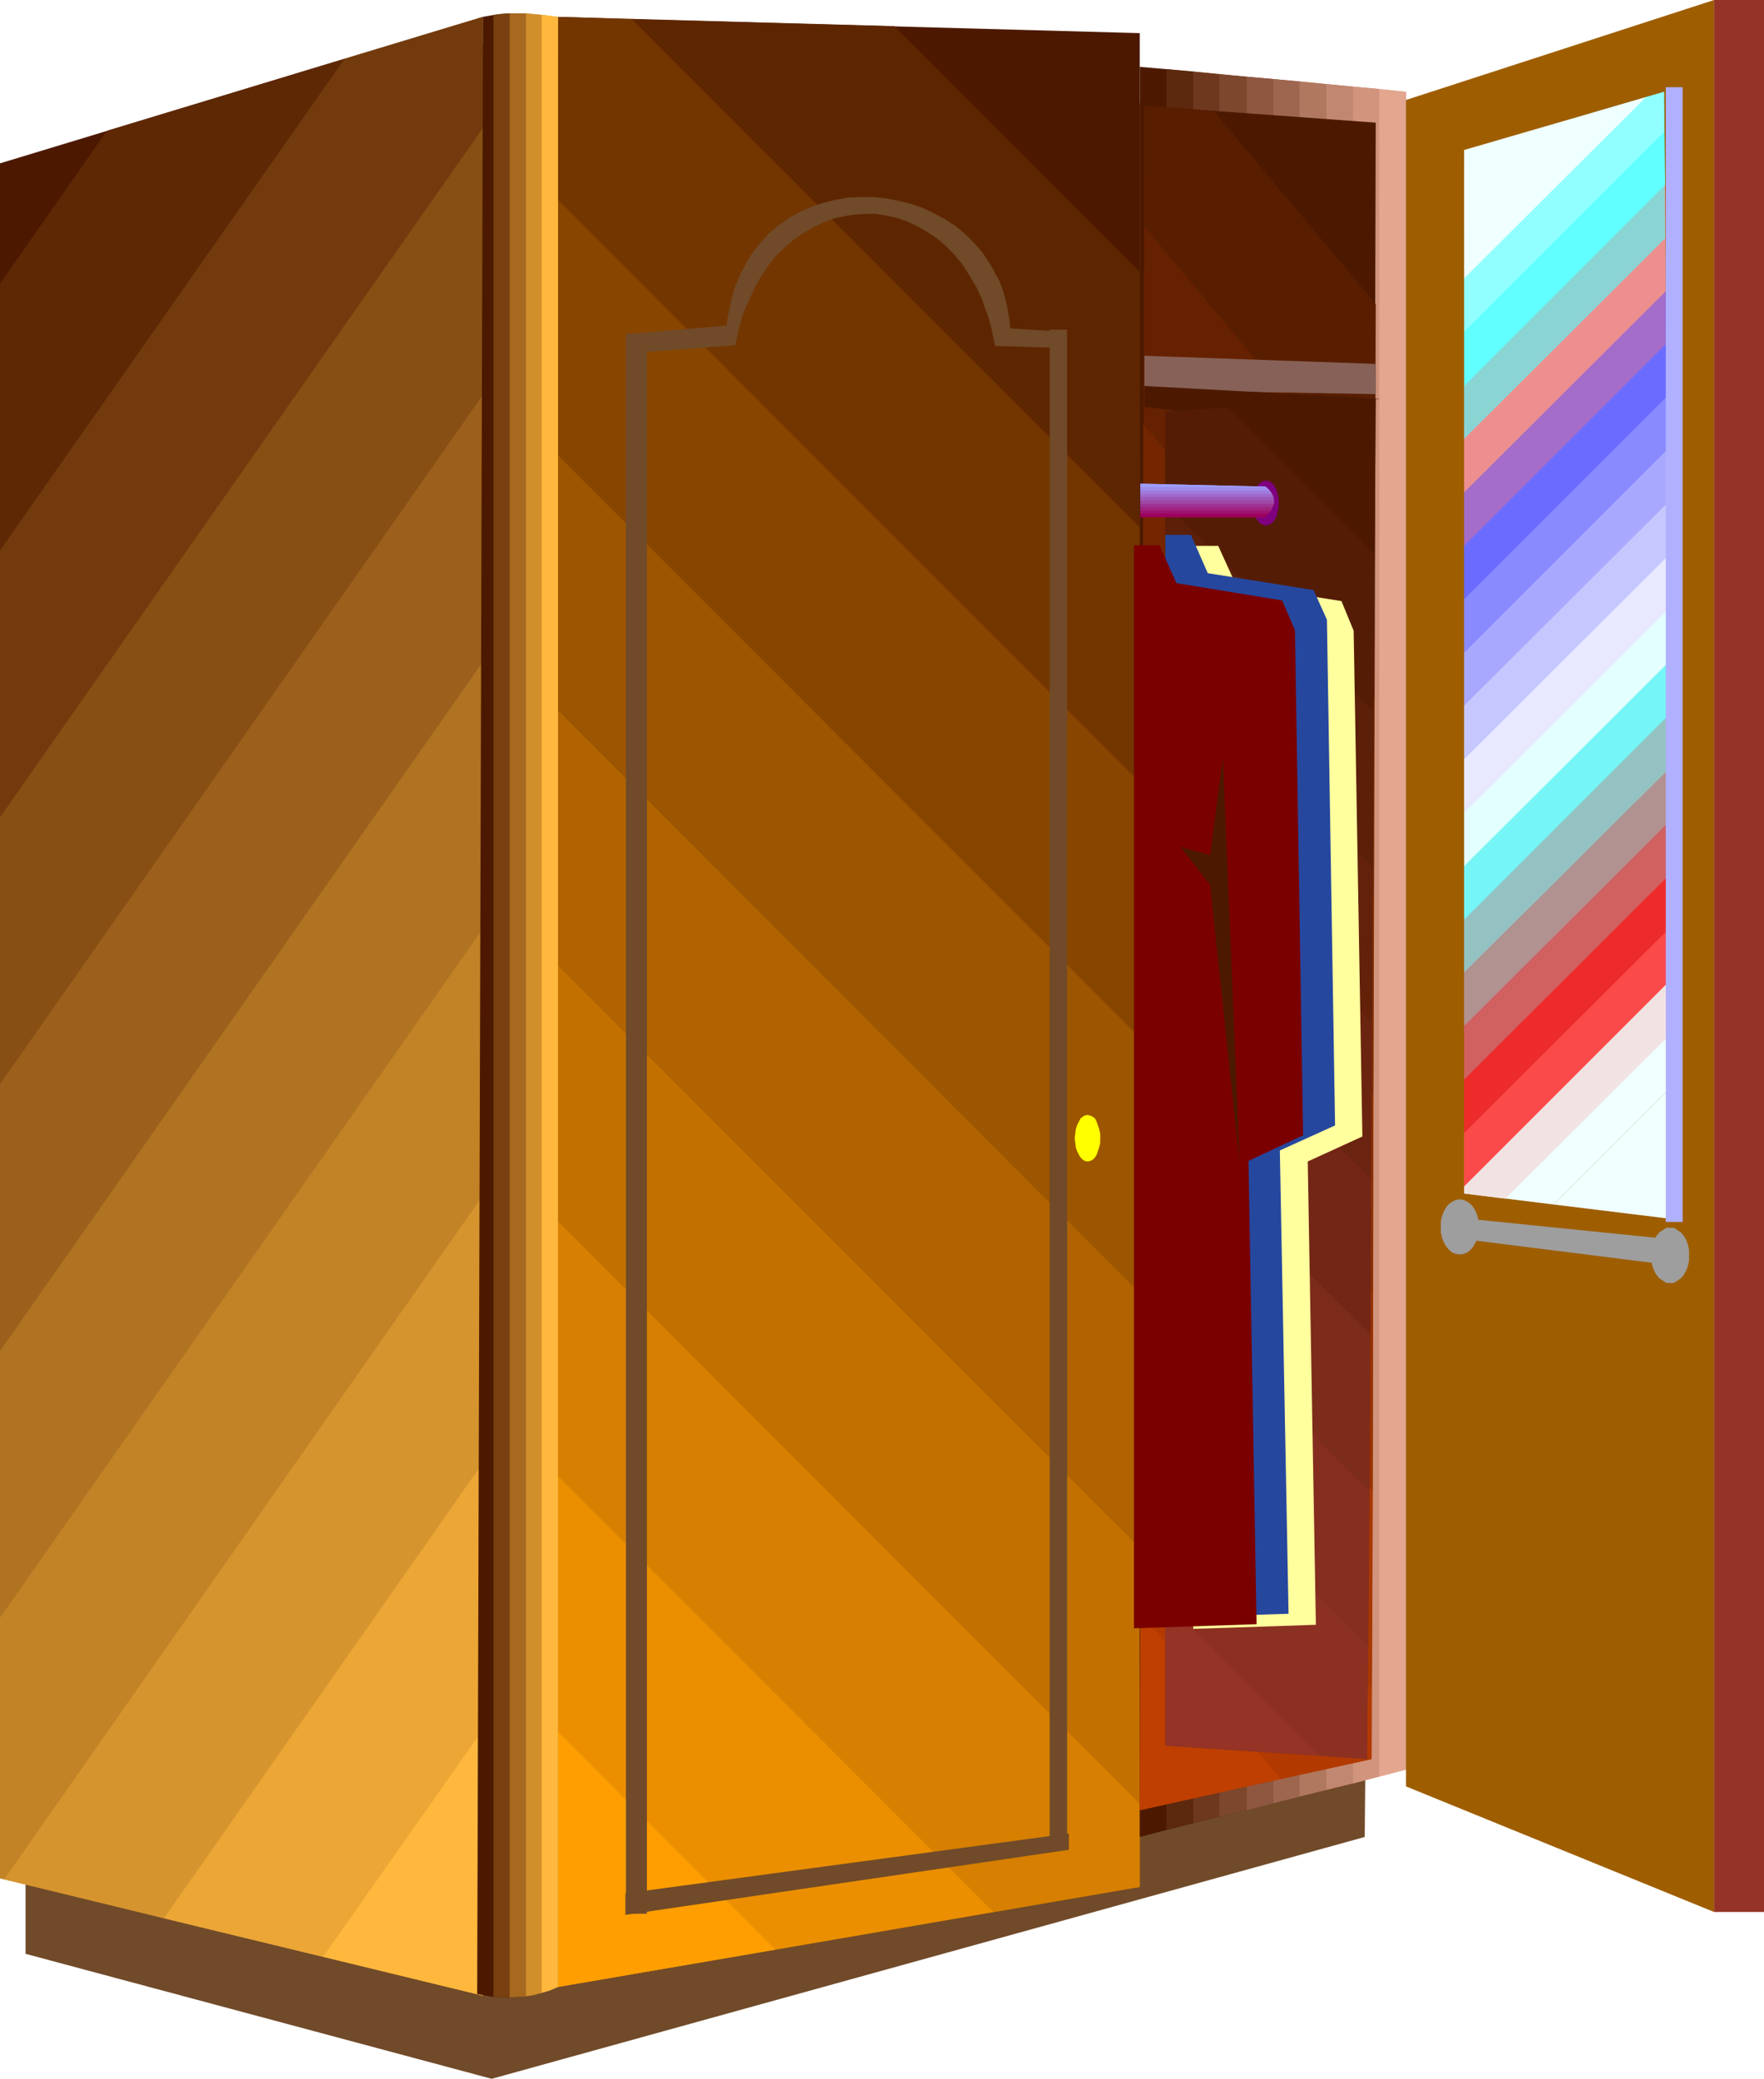 <?xml version="1.0" encoding="UTF-8" standalone="no"?>
<svg
   version="1.0"
   width="129.766mm"
   height="152.902mm"
   id="svg106"
   sodipodi:docname="Cabinet 12.wmf"
   xmlns:inkscape="http://www.inkscape.org/namespaces/inkscape"
   xmlns:sodipodi="http://sodipodi.sourceforge.net/DTD/sodipodi-0.dtd"
   xmlns="http://www.w3.org/2000/svg"
   xmlns:svg="http://www.w3.org/2000/svg">
  <sodipodi:namedview
     id="namedview106"
     pagecolor="#ffffff"
     bordercolor="#000000"
     borderopacity="0.25"
     inkscape:showpageshadow="2"
     inkscape:pageopacity="0.0"
     inkscape:pagecheckerboard="0"
     inkscape:deskcolor="#d1d1d1"
     inkscape:document-units="mm" />
  <defs
     id="defs1">
    <pattern
       id="WMFhbasepattern"
       patternUnits="userSpaceOnUse"
       width="6"
       height="6"
       x="0"
       y="0" />
  </defs>
  <path
     style="fill:#704a29;fill-opacity:1;fill-rule:evenodd;stroke:none"
     d="M 7.11,44.118 V 543.153 L 136.713,577.898 379.436,510.67 383.961,34.745 127.341,11.636 Z"
     id="path1" />
  <path
     style="fill:#4c1900;fill-opacity:1;fill-rule:evenodd;stroke:none"
     d="M 95.829,16.322 0,45.411 V 153.04 Z"
     id="path2" />
  <path
     style="fill:#5e2805;fill-opacity:1;fill-rule:evenodd;stroke:none"
     d="M 134.289,35.553 V 4.687 L 29.734,36.361 0,78.863 v 148.353 z"
     id="path3" />
  <path
     style="fill:#733b0d;fill-opacity:1;fill-rule:evenodd;stroke:none"
     d="M 134.289,109.729 V 4.687 L 95.829,16.322 0,153.04 v 148.353 z"
     id="path4" />
  <path
     style="fill:#874f14;fill-opacity:1;fill-rule:evenodd;stroke:none"
     d="M 134.289,35.553 V 183.906 L 0,375.569 V 227.216 Z"
     id="path5" />
  <path
     style="fill:#9c5f1c;fill-opacity:1;fill-rule:evenodd;stroke:none"
     d="M 134.289,109.729 V 258.082 L 0,449.745 V 301.392 Z"
     id="path6" />
  <path
     style="fill:#b07321;fill-opacity:1;fill-rule:evenodd;stroke:none"
     d="M 1.131,522.467 0,522.144 V 375.569 L 134.289,183.906 v 148.353 z"
     id="path7" />
  <path
     style="fill:#c28226;fill-opacity:1;fill-rule:evenodd;stroke:none"
     d="M 45.571,533.295 0,522.144 V 449.745 L 134.289,258.082 V 406.597 Z"
     id="path8" />
  <path
     style="fill:#d6942e;fill-opacity:1;fill-rule:evenodd;stroke:none"
     d="M 89.849,543.961 1.131,522.467 134.289,332.259 v 148.515 z"
     id="path9" />
  <path
     style="fill:#eba636;fill-opacity:1;fill-rule:evenodd;stroke:none"
     d="m 45.571,533.295 88.718,21.493 V 406.597 Z"
     id="path10" />
  <path
     style="fill:#ffb83d;fill-opacity:1;fill-rule:evenodd;stroke:none"
     d="m 89.849,543.961 44.44,10.828 v -74.015 z"
     id="path11" />
  <path
     style="fill:#4c1900;fill-opacity:1;fill-rule:evenodd;stroke:none"
     d="M 316.897,146.575 V 9.211 L 175.659,5.333 Z"
     id="path12" />
  <path
     style="fill:#5e2600;fill-opacity:1;fill-rule:evenodd;stroke:none"
     d="M 316.897,75.631 V 217.52 L 155.136,55.592 V 4.687 l 93.566,2.586 z"
     id="path13" />
  <path
     style="fill:#733600;fill-opacity:1;fill-rule:evenodd;stroke:none"
     d="M 316.897,146.575 V 288.464 L 155.136,126.536 V 4.687 L 175.659,5.333 Z"
     id="path14" />
  <path
     style="fill:#874500;fill-opacity:1;fill-rule:evenodd;stroke:none"
     d="M 316.897,217.52 V 359.408 L 155.136,197.481 V 55.592 Z"
     id="path15" />
  <path
     style="fill:#9c5500;fill-opacity:1;fill-rule:evenodd;stroke:none"
     d="M 316.897,288.464 V 430.353 L 155.136,268.425 V 126.536 Z"
     id="path16" />
  <path
     style="fill:#b06300;fill-opacity:1;fill-rule:evenodd;stroke:none"
     d="M 316.897,359.408 V 501.459 L 155.136,339.531 V 197.481 Z"
     id="path17" />
  <path
     style="fill:#c27000;fill-opacity:1;fill-rule:evenodd;stroke:none"
     d="m 276.174,531.517 40.723,-6.949 V 430.353 L 155.136,268.425 v 141.889 z"
     id="path18" />
  <path
     style="fill:#d67f00;fill-opacity:1;fill-rule:evenodd;stroke:none"
     d="M 215.574,542.022 316.897,524.568 V 501.459 L 155.136,339.531 V 481.42 Z"
     id="path19" />
  <path
     style="fill:#eb8f00;fill-opacity:1;fill-rule:evenodd;stroke:none"
     d="M 276.174,531.517 155.136,552.364 V 410.314 Z"
     id="path20" />
  <path
     style="fill:#ff9e00;fill-opacity:1;fill-rule:evenodd;stroke:none"
     d="m 215.574,542.022 -60.438,10.343 V 481.42 Z"
     id="path21" />
  <path
     style="fill:#4c1900;fill-opacity:1;fill-rule:evenodd;stroke:none"
     d="m 141.723,555.273 h -2.262 l -2.262,-0.162 -2.262,-0.323 -2.262,-0.485 1.616,-549.617 1.778,-0.323 1.778,-0.323 1.939,-0.162 1.939,-0.162 z"
     id="path22" />
  <path
     style="fill:#78400f;fill-opacity:1;fill-rule:evenodd;stroke:none"
     d="m 146.248,554.95 -2.262,0.323 h -2.262 -2.262 l -2.262,-0.162 V 4.202 l 1.939,-0.323 1.939,-0.162 h 1.131 2.424 1.616 z"
     id="path23" />
  <path
     style="fill:#a6691f;fill-opacity:1;fill-rule:evenodd;stroke:none"
     d="m 150.611,553.98 -2.262,0.485 -2.101,0.485 -2.262,0.162 -2.262,0.162 V 3.717 h 1.778 2.101 l 2.262,0.162 1.293,0.162 1.454,0.162 z"
     id="path24" />
  <path
     style="fill:#d18f2b;fill-opacity:1;fill-rule:evenodd;stroke:none"
     d="m 146.248,554.95 2.101,-0.323 2.424,-0.646 2.101,-0.646 2.262,-0.97 V 4.687 l -2.747,-0.323 -2.262,-0.323 -2.101,-0.162 -1.778,-0.162 z"
     id="path25" />
  <path
     style="fill:#ffb83d;fill-opacity:1;fill-rule:evenodd;stroke:none"
     d="m 150.611,553.98 2.262,-0.646 2.262,-0.97 V 4.687 l -2.424,-0.323 -1.131,-0.162 h -0.97 z"
     id="path26" />
  <path
     style="fill:#4c1900;fill-opacity:1;fill-rule:evenodd;stroke:none"
     d="m 331.764,506.792 -14.867,3.879 V 18.585 l 14.867,1.293 z"
     id="path27" />
  <path
     style="fill:#5c290f;fill-opacity:1;fill-rule:evenodd;stroke:none"
     d="m 339.036,505.014 -14.706,3.717 V 19.231 l 14.706,1.454 z"
     id="path28" />
  <path
     style="fill:#6e381f;fill-opacity:1;fill-rule:evenodd;stroke:none"
     d="m 346.632,503.237 -14.867,3.555 V 19.877 l 14.867,1.454 z"
     id="path29" />
  <path
     style="fill:#7d472e;fill-opacity:1;fill-rule:evenodd;stroke:none"
     d="m 354.065,501.297 -15.029,3.717 V 20.685 l 15.029,1.293 z"
     id="path30" />
  <path
     style="fill:#8f5740;fill-opacity:1;fill-rule:evenodd;stroke:none"
     d="m 361.337,499.358 -14.706,3.879 V 21.332 l 14.706,1.293 z"
     id="path31" />
  <path
     style="fill:#9e664f;fill-opacity:1;fill-rule:evenodd;stroke:none"
     d="m 368.771,497.58 -14.706,3.717 V 21.978 l 14.706,1.454 z"
     id="path32" />
  <path
     style="fill:#b0785e;fill-opacity:1;fill-rule:evenodd;stroke:none"
     d="m 376.204,495.803 -14.867,3.555 V 22.625 l 14.867,1.454 z"
     id="path33" />
  <path
     style="fill:#c28770;fill-opacity:1;fill-rule:evenodd;stroke:none"
     d="m 383.476,493.863 -14.706,3.717 V 23.433 l 14.706,1.293 z"
     id="path34" />
  <path
     style="fill:#d1947d;fill-opacity:1;fill-rule:evenodd;stroke:none"
     d="m 376.204,495.803 14.706,-3.878 V 25.534 l -14.706,-1.454 z"
     id="path35" />
  <path
     style="fill:#e3a68f;fill-opacity:1;fill-rule:evenodd;stroke:none"
     d="m 383.476,493.863 7.434,-1.939 V 25.534 l -7.434,-0.808 z"
     id="path36" />
  <path
     style="fill:#9e5e00;fill-opacity:1;fill-rule:evenodd;stroke:none"
     d="m 390.91,496.611 85.648,34.907 V 0 l -85.648,27.796 z"
     id="path37" />
  <path
     style="fill:#943326;fill-opacity:1;fill-rule:evenodd;stroke:none"
     d="m 476.558,531.517 h 13.898 V 0 h -13.898 z"
     id="path38" />
  <path
     style="fill:#f0ffff;fill-opacity:1;fill-rule:evenodd;stroke:none"
     d="m 431.956,334.845 32.966,4.04 -0.162,-36.846 z"
     id="path39" />
  <path
     style="fill:#f0ffff;fill-opacity:1;fill-rule:evenodd;stroke:none"
     d="m 431.956,334.845 -24.886,-3.07 v -1.939 l 57.368,-57.37 0.323,29.574 z"
     id="path40" />
  <path
     style="fill:#f2e3e3;fill-opacity:1;fill-rule:evenodd;stroke:none"
     d="m 418.544,333.229 -11.474,-1.454 v -16.807 l 57.368,-57.208 0.323,29.412 z"
     id="path41" />
  <path
     style="fill:#fa4a4a;fill-opacity:1;fill-rule:evenodd;stroke:none"
     d="m 464.276,243.053 0.162,29.412 -57.368,57.37 v -29.735 z"
     id="path42" />
  <path
     style="fill:#ed2b2b;fill-opacity:1;fill-rule:evenodd;stroke:none"
     d="m 464.115,228.347 0.323,29.412 -57.368,57.208 V 285.232 Z"
     id="path43" />
  <path
     style="fill:#d16161;fill-opacity:1;fill-rule:evenodd;stroke:none"
     d="m 464.115,213.641 0.162,29.412 -57.206,57.046 v -29.735 z"
     id="path44" />
  <path
     style="fill:#b29191;fill-opacity:1;fill-rule:evenodd;stroke:none"
     d="m 463.953,198.774 0.162,29.574 -57.045,56.885 v -29.574 z"
     id="path45" />
  <path
     style="fill:#94c2c2;fill-opacity:1;fill-rule:evenodd;stroke:none"
     d="m 463.791,184.229 0.323,29.412 -57.045,56.723 v -29.574 z"
     id="path46" />
  <path
     style="fill:#75f5f5;fill-opacity:1;fill-rule:evenodd;stroke:none"
     d="m 463.791,169.362 0.162,29.412 -56.883,56.885 v -29.735 z"
     id="path47" />
  <path
     style="fill:#e3ffff;fill-opacity:1;fill-rule:evenodd;stroke:none"
     d="m 463.63,154.656 0.162,29.574 -56.722,56.562 v -29.735 z"
     id="path48" />
  <path
     style="fill:#e8e8ff;fill-opacity:1;fill-rule:evenodd;stroke:none"
     d="m 463.468,139.95 0.323,29.412 -56.722,56.562 V 196.188 Z"
     id="path49" />
  <path
     style="fill:#c7c7ff;fill-opacity:1;fill-rule:evenodd;stroke:none"
     d="m 463.468,125.082 0.162,29.574 -56.56,56.4 v -29.574 z"
     id="path50" />
  <path
     style="fill:#a8a8ff;fill-opacity:1;fill-rule:evenodd;stroke:none"
     d="m 463.307,110.376 0.162,29.574 -56.398,56.238 v -29.574 z"
     id="path51" />
  <path
     style="fill:#8a8aff;fill-opacity:1;fill-rule:evenodd;stroke:none"
     d="m 463.145,95.67 0.323,29.412 -56.398,56.4 v -29.735 z"
     id="path52" />
  <path
     style="fill:#6b6bff;fill-opacity:1;fill-rule:evenodd;stroke:none"
     d="m 463.145,80.964 0.162,29.412 -56.237,56.238 v -29.735 z"
     id="path53" />
  <path
     style="fill:#a36dc9;fill-opacity:1;fill-rule:evenodd;stroke:none"
     d="m 462.983,66.258 0.162,29.412 -56.075,56.077 v -29.735 z"
     id="path54" />
  <path
     style="fill:#ed8f8f;fill-opacity:1;fill-rule:evenodd;stroke:none"
     d="m 462.983,51.39 0.162,29.574 -56.075,55.915 v -29.574 z"
     id="path55" />
  <path
     style="fill:#8ad4d4;fill-opacity:1;fill-rule:evenodd;stroke:none"
     d="m 462.66,36.684 0.323,29.574 -55.914,55.754 V 92.276 Z"
     id="path56" />
  <path
     style="fill:#61ffff;fill-opacity:1;fill-rule:evenodd;stroke:none"
     d="m 462.983,51.39 -0.323,-25.857 -5.01,1.454 -50.581,50.421 v 29.897 z"
     id="path57" />
  <path
     style="fill:#91ffff;fill-opacity:1;fill-rule:evenodd;stroke:none"
     d="M 462.66,36.684 V 25.534 l -26.018,7.595 -29.573,29.412 v 29.735 z"
     id="path58" />
  <path
     style="fill:#f0ffff;fill-opacity:1;fill-rule:evenodd;stroke:none"
     d="M 415.635,39.27 457.651,26.988 407.07,77.409 V 47.835 Z"
     id="path59" />
  <path
     style="fill:#f0ffff;fill-opacity:1;fill-rule:evenodd;stroke:none"
     d="m 436.643,33.129 -29.573,8.565 v 20.847 z"
     id="path60" />
  <path
     style="fill:#4c1900;fill-opacity:1;fill-rule:evenodd;stroke:none"
     d="m 318.19,29.412 64.317,4.687 -0.323,105.366 -63.994,-76.439 z"
     id="path61" />
  <path
     style="fill:#591e00;fill-opacity:1;fill-rule:evenodd;stroke:none"
     d="m 337.42,30.866 -19.23,-1.454 -0.323,88.559 64.317,76.601 0.323,-110.053 z"
     id="path62" />
  <path
     style="fill:#662100;fill-opacity:1;fill-rule:evenodd;stroke:none"
     d="m 381.86,249.517 0.323,-110.053 -63.994,-76.439 -0.323,110.053 z"
     id="path63" />
  <path
     style="fill:#732600;fill-opacity:1;fill-rule:evenodd;stroke:none"
     d="m 381.86,304.625 0.323,-110.053 -64.317,-76.601 -0.162,110.053 z"
     id="path64" />
  <path
     style="fill:#7f2b00;fill-opacity:1;fill-rule:evenodd;stroke:none"
     d="m 381.699,359.57 0.162,-110.053 -63.994,-76.439 -0.323,110.053 z"
     id="path65" />
  <path
     style="fill:#8c3000;fill-opacity:1;fill-rule:evenodd;stroke:none"
     d="m 381.699,414.516 0.162,-109.891 -64.155,-76.601 -0.323,110.214 z"
     id="path66" />
  <path
     style="fill:#993200;fill-opacity:1;fill-rule:evenodd;stroke:none"
     d="m 381.376,469.623 0.323,-110.053 -64.155,-76.439 -0.323,110.053 z"
     id="path67" />
  <path
     style="fill:#a63800;fill-opacity:1;fill-rule:evenodd;stroke:none"
     d="m 381.699,414.516 -0.323,74.5 -25.371,5.495 -38.946,-46.38 0.323,-109.891 z"
     id="path68" />
  <path
     style="fill:#b23a00;fill-opacity:1;fill-rule:evenodd;stroke:none"
     d="m 381.376,469.623 v 19.393 l -64.478,14.221 0.323,-110.053 z"
     id="path69" />
  <path
     style="fill:#bf3f00;fill-opacity:1;fill-rule:evenodd;stroke:none"
     d="m 356.004,494.51 -39.107,8.727 0.162,-55.107 z"
     id="path70" />
  <path
     style="fill:#876157;fill-opacity:1;fill-rule:evenodd;stroke:none"
     d="m 382.507,101.164 -64.317,-2.262 v 9.535 l 64.317,1.131 z"
     id="path71" />
  <path
     style="fill:#4c1900;fill-opacity:1;fill-rule:evenodd;stroke:none"
     d="m 328.856,114.416 54.944,-3.555 -65.61,-3.555 v 5.818 z"
     id="path72" />
  <path
     style="fill:#4c1900;fill-opacity:1;fill-rule:evenodd;stroke:none"
     d="m 324.008,139.788 v -25.372 l 58.499,-3.555 -0.646,86.782 z"
     id="path73" />
  <path
     style="fill:#541c05;fill-opacity:1;fill-rule:evenodd;stroke:none"
     d="m 324.008,183.26 v -68.844 l 17.453,-1.131 40.723,40.886 -0.485,86.782 z"
     id="path74" />
  <path
     style="fill:#5c1f08;fill-opacity:1;fill-rule:evenodd;stroke:none"
     d="m 324.008,139.788 v 87.266 l 57.368,57.208 0.485,-86.62 z"
     id="path75" />
  <path
     style="fill:#63210a;fill-opacity:1;fill-rule:evenodd;stroke:none"
     d="m 324.008,183.26 v 87.266 l 57.206,57.208 0.485,-86.782 z"
     id="path76" />
  <path
     style="fill:#6b240f;fill-opacity:1;fill-rule:evenodd;stroke:none"
     d="m 324.008,227.054 v 87.266 l 57.045,56.723 0.323,-86.782 z"
     id="path77" />
  <path
     style="fill:#732615;fill-opacity:1;fill-rule:evenodd;stroke:none"
     d="m 324.008,270.526 v 87.266 l 56.722,56.562 0.485,-86.62 z"
     id="path78" />
  <path
     style="fill:#7d2b1a;fill-opacity:1;fill-rule:evenodd;stroke:none"
     d="m 324.008,314.321 v 87.266 l 56.398,56.238 0.646,-86.782 z"
     id="path79" />
  <path
     style="fill:#852e1f;fill-opacity:1;fill-rule:evenodd;stroke:none"
     d="m 366.832,488.046 13.251,0.97 0.646,-74.661 -56.722,-56.562 v 87.428 z"
     id="path80" />
  <path
     style="fill:#8c3021;fill-opacity:1;fill-rule:evenodd;stroke:none"
     d="m 380.083,489.015 -56.075,-3.717 v -83.711 l 56.398,56.238 z"
     id="path81" />
  <path
     style="fill:#943326;fill-opacity:1;fill-rule:evenodd;stroke:none"
     d="m 366.832,488.046 -42.824,-2.747 v -40.078 z"
     id="path82" />
  <path
     style="fill:#704a29;fill-opacity:1;fill-rule:evenodd;stroke:none"
     d="m 174.043,532.002 h 5.818 V 92.761 h -5.818 z"
     id="path83" />
  <path
     style="fill:#704a29;fill-opacity:1;fill-rule:evenodd;stroke:none"
     d="m 296.697,514.064 h -4.848 V 91.63 h 4.848 z"
     id="path84" />
  <path
     style="fill:#704a29;fill-opacity:1;fill-rule:evenodd;stroke:none"
     d="m 174.043,92.923 6.141,4.848 24.24,-1.778 0.485,-2.262 0.485,-2.101 1.131,-4.202 1.616,-3.717 1.616,-3.555 1.778,-3.232 2.101,-3.07 2.101,-2.747 2.586,-2.424 2.424,-2.101 2.586,-1.778 2.747,-1.616 2.747,-1.293 2.909,-1.131 2.909,-0.646 2.909,-0.485 3.07,-0.162 h 2.909 l 2.909,0.485 3.07,0.646 2.747,0.97 2.747,1.293 2.747,1.616 2.747,1.778 2.424,2.101 2.424,2.424 2.262,2.747 1.939,3.07 1.939,3.232 0.808,1.778 0.808,1.778 0.646,1.939 0.808,2.101 0.646,2.101 0.485,2.101 0.485,2.262 0.485,2.262 15.19,0.485 4.848,-4.363 -15.837,-0.97 -0.162,-2.101 -0.323,-1.939 -0.323,-1.939 -0.485,-1.939 -0.485,-1.939 -0.646,-1.778 -0.646,-1.778 -0.97,-1.616 -0.808,-1.616 -0.97,-1.616 -1.939,-2.909 -2.424,-2.747 -2.424,-2.424 -2.747,-2.262 -3.07,-1.939 -3.07,-1.616 -3.07,-1.454 -3.394,-1.131 -3.394,-0.808 -3.394,-0.646 -3.555,-0.323 h -3.394 l -3.555,0.162 -3.555,0.646 -3.232,0.808 -3.394,1.131 -3.07,1.454 -3.07,1.616 -1.454,1.131 -1.454,0.97 -1.293,1.131 -1.454,1.131 -1.131,1.293 -1.293,1.454 -1.131,1.454 -1.131,1.454 -0.97,1.616 -0.97,1.778 -0.97,1.778 -0.808,1.778 -0.808,1.939 -0.646,2.101 -0.485,2.101 -0.485,2.101 -0.485,2.262 -0.323,2.424 z"
     id="path85" />
  <path
     style="fill:#704a29;fill-opacity:1;fill-rule:evenodd;stroke:none"
     d="m 173.881,532.325 123.301,-18.1 v -4.525 L 173.881,526.346 Z"
     id="path86" />
  <path
     style="fill:#b0b0ff;fill-opacity:1;fill-rule:evenodd;stroke:none"
     d="m 467.831,339.693 h -4.686 V 24.241 h 4.686 z"
     id="path87" />
  <path
     style="fill:#7f007f;fill-opacity:1;fill-rule:evenodd;stroke:none"
     d="m 351.964,133.647 h -0.646 l -0.808,0.485 -0.646,0.485 -0.485,0.808 -0.485,0.97 -0.323,0.97 -0.162,1.131 -0.162,1.293 0.162,1.293 0.162,1.131 0.323,1.131 0.485,0.97 0.485,0.646 0.646,0.646 0.808,0.323 0.646,0.162 0.646,-0.162 0.808,-0.323 0.646,-0.646 0.485,-0.646 0.485,-0.97 0.162,-1.131 0.323,-1.131 v -1.293 -1.293 l -0.323,-1.131 -0.162,-0.97 -0.485,-0.97 -0.485,-0.808 -0.646,-0.485 -0.808,-0.485 z"
     id="path88" />
  <path
     style="fill:#9e005e;fill-opacity:1;fill-rule:evenodd;stroke:none"
     d="m 353.419,141.889 -0.808,0.97 -0.485,0.485 -0.485,0.485 h -34.582 v -1.939 z"
     id="path89" />
  <path
     style="fill:#9e1270;fill-opacity:1;fill-rule:evenodd;stroke:none"
     d="m 352.611,142.858 0.808,-0.97 0.323,-0.97 h -36.683 v 1.939 z"
     id="path90" />
  <path
     style="fill:#9e2482;fill-opacity:1;fill-rule:evenodd;stroke:none"
     d="m 353.419,141.889 0.485,-0.97 0.323,-0.808 h -37.168 v 1.778 z"
     id="path91" />
  <path
     style="fill:#9e3394;fill-opacity:1;fill-rule:evenodd;stroke:none"
     d="m 353.742,140.919 0.323,-0.808 0.162,-0.97 h -37.168 v 1.778 z"
     id="path92" />
  <path
     style="fill:#9e48a6;fill-opacity:1;fill-rule:evenodd;stroke:none"
     d="m 354.227,140.111 v -0.97 l -0.162,-0.97 h -37.006 v 1.939 z"
     id="path93" />
  <path
     style="fill:#9e57b8;fill-opacity:1;fill-rule:evenodd;stroke:none"
     d="m 354.227,139.142 -0.162,-0.97 -0.485,-0.808 h -36.522 v 1.778 z"
     id="path94" />
  <path
     style="fill:#9e68c9;fill-opacity:1;fill-rule:evenodd;stroke:none"
     d="m 354.065,138.172 -0.323,-0.808 -0.808,-0.97 h -35.875 v 1.778 z"
     id="path95" />
  <path
     style="fill:#9e7adb;fill-opacity:1;fill-rule:evenodd;stroke:none"
     d="m 353.58,137.364 -0.162,-0.485 -0.323,-0.485 -0.485,-0.485 -0.485,-0.485 h -35.067 v 1.939 z"
     id="path96" />
  <path
     style="fill:#9e8ced;fill-opacity:1;fill-rule:evenodd;stroke:none"
     d="m 317.059,134.455 34.744,0.808 0.646,0.485 0.485,0.646 h -35.875 z"
     id="path97" />
  <path
     style="fill:#9e9eff;fill-opacity:1;fill-rule:evenodd;stroke:none"
     d="m 317.059,134.455 34.744,0.808 0.162,0.162 h 0.162 -35.067 z"
     id="path98" />
  <path
     style="fill:#ffff9e;fill-opacity:1;fill-rule:evenodd;stroke:none"
     d="m 338.713,151.747 4.848,10.666 29.411,4.687 3.394,8.242 2.424,140.596 -15.19,6.949 2.262,128.799 -34.098,1.131 V 151.747 Z"
     id="path99" />
  <path
     style="fill:#26479e;fill-opacity:1;fill-rule:evenodd;stroke:none"
     d="m 331.118,148.676 4.686,10.666 29.411,4.687 3.717,8.242 2.262,140.596 -15.352,6.949 2.424,128.799 -34.259,1.131 V 148.676 Z"
     id="path100" />
  <path
     style="fill:#7a0000;fill-opacity:1;fill-rule:evenodd;stroke:none"
     d="m 322.392,151.585 4.686,10.504 29.411,4.848 3.555,8.242 2.262,140.434 -15.19,7.111 2.262,128.799 -34.098,1.131 V 151.585 Z"
     id="path101" />
  <path
     style="fill:#4c1900;fill-opacity:1;fill-rule:evenodd;stroke:none"
     d="m 344.692,323.855 -4.686,-113.285 -3.555,27.15 -8.242,-2.262 8.242,10.504 z"
     id="path102" />
  <path
     style="fill:#ffff00;fill-opacity:1;fill-rule:evenodd;stroke:none"
     d="m 302.353,309.957 -0.808,0.162 -0.485,0.323 -0.646,0.485 -0.485,0.97 -0.485,0.97 -0.323,0.97 -0.162,1.293 -0.162,1.293 0.162,1.293 0.162,1.293 0.323,0.97 0.485,0.97 0.485,0.808 0.646,0.646 0.485,0.323 0.808,0.162 0.808,-0.162 0.646,-0.323 0.646,-0.646 0.485,-0.808 0.323,-0.97 0.323,-0.97 0.323,-1.293 v -1.293 -1.293 l -0.323,-1.293 -0.323,-0.97 -0.323,-0.97 -0.485,-0.97 -0.646,-0.485 -0.646,-0.323 z"
     id="path103" />
  <path
     style="fill:#9e9e9e;fill-opacity:1;fill-rule:evenodd;stroke:none"
     d="m 402.545,338.238 58.984,5.979 v 7.111 l -56.56,-7.111 z"
     id="path104" />
  <path
     style="fill:#9e9e9e;fill-opacity:1;fill-rule:evenodd;stroke:none"
     d="m 464.438,341.309 h -1.131 l -0.97,0.646 -0.97,0.646 -0.808,0.97 -0.646,1.131 -0.485,1.293 -0.323,1.454 v 1.454 1.616 l 0.323,1.454 0.485,1.293 0.646,1.131 0.808,0.97 0.97,0.646 0.97,0.646 h 1.131 0.97 l 0.97,-0.646 0.97,-0.646 0.808,-0.97 0.646,-1.131 0.485,-1.293 0.323,-1.454 v -1.616 -1.454 l -0.323,-1.454 -0.485,-1.293 -0.646,-1.131 -0.808,-0.97 -0.97,-0.646 -0.97,-0.646 z"
     id="path105" />
  <path
     style="fill:#9e9e9e;fill-opacity:1;fill-rule:evenodd;stroke:none"
     d="m 405.777,333.39 -0.97,0.162 -0.97,0.485 -0.97,0.646 -0.808,0.97 -0.646,1.131 -0.485,1.293 -0.323,1.454 v 1.616 1.454 l 0.323,1.454 0.485,1.293 0.646,1.131 0.808,0.97 0.97,0.808 0.97,0.323 0.97,0.162 1.131,-0.162 0.97,-0.323 0.97,-0.808 0.808,-0.97 0.646,-1.131 0.485,-1.293 0.323,-1.454 v -1.454 -1.616 l -0.323,-1.454 -0.485,-1.293 -0.646,-1.131 -0.808,-0.97 -0.97,-0.646 -0.97,-0.485 z"
     id="path106" />
</svg>
